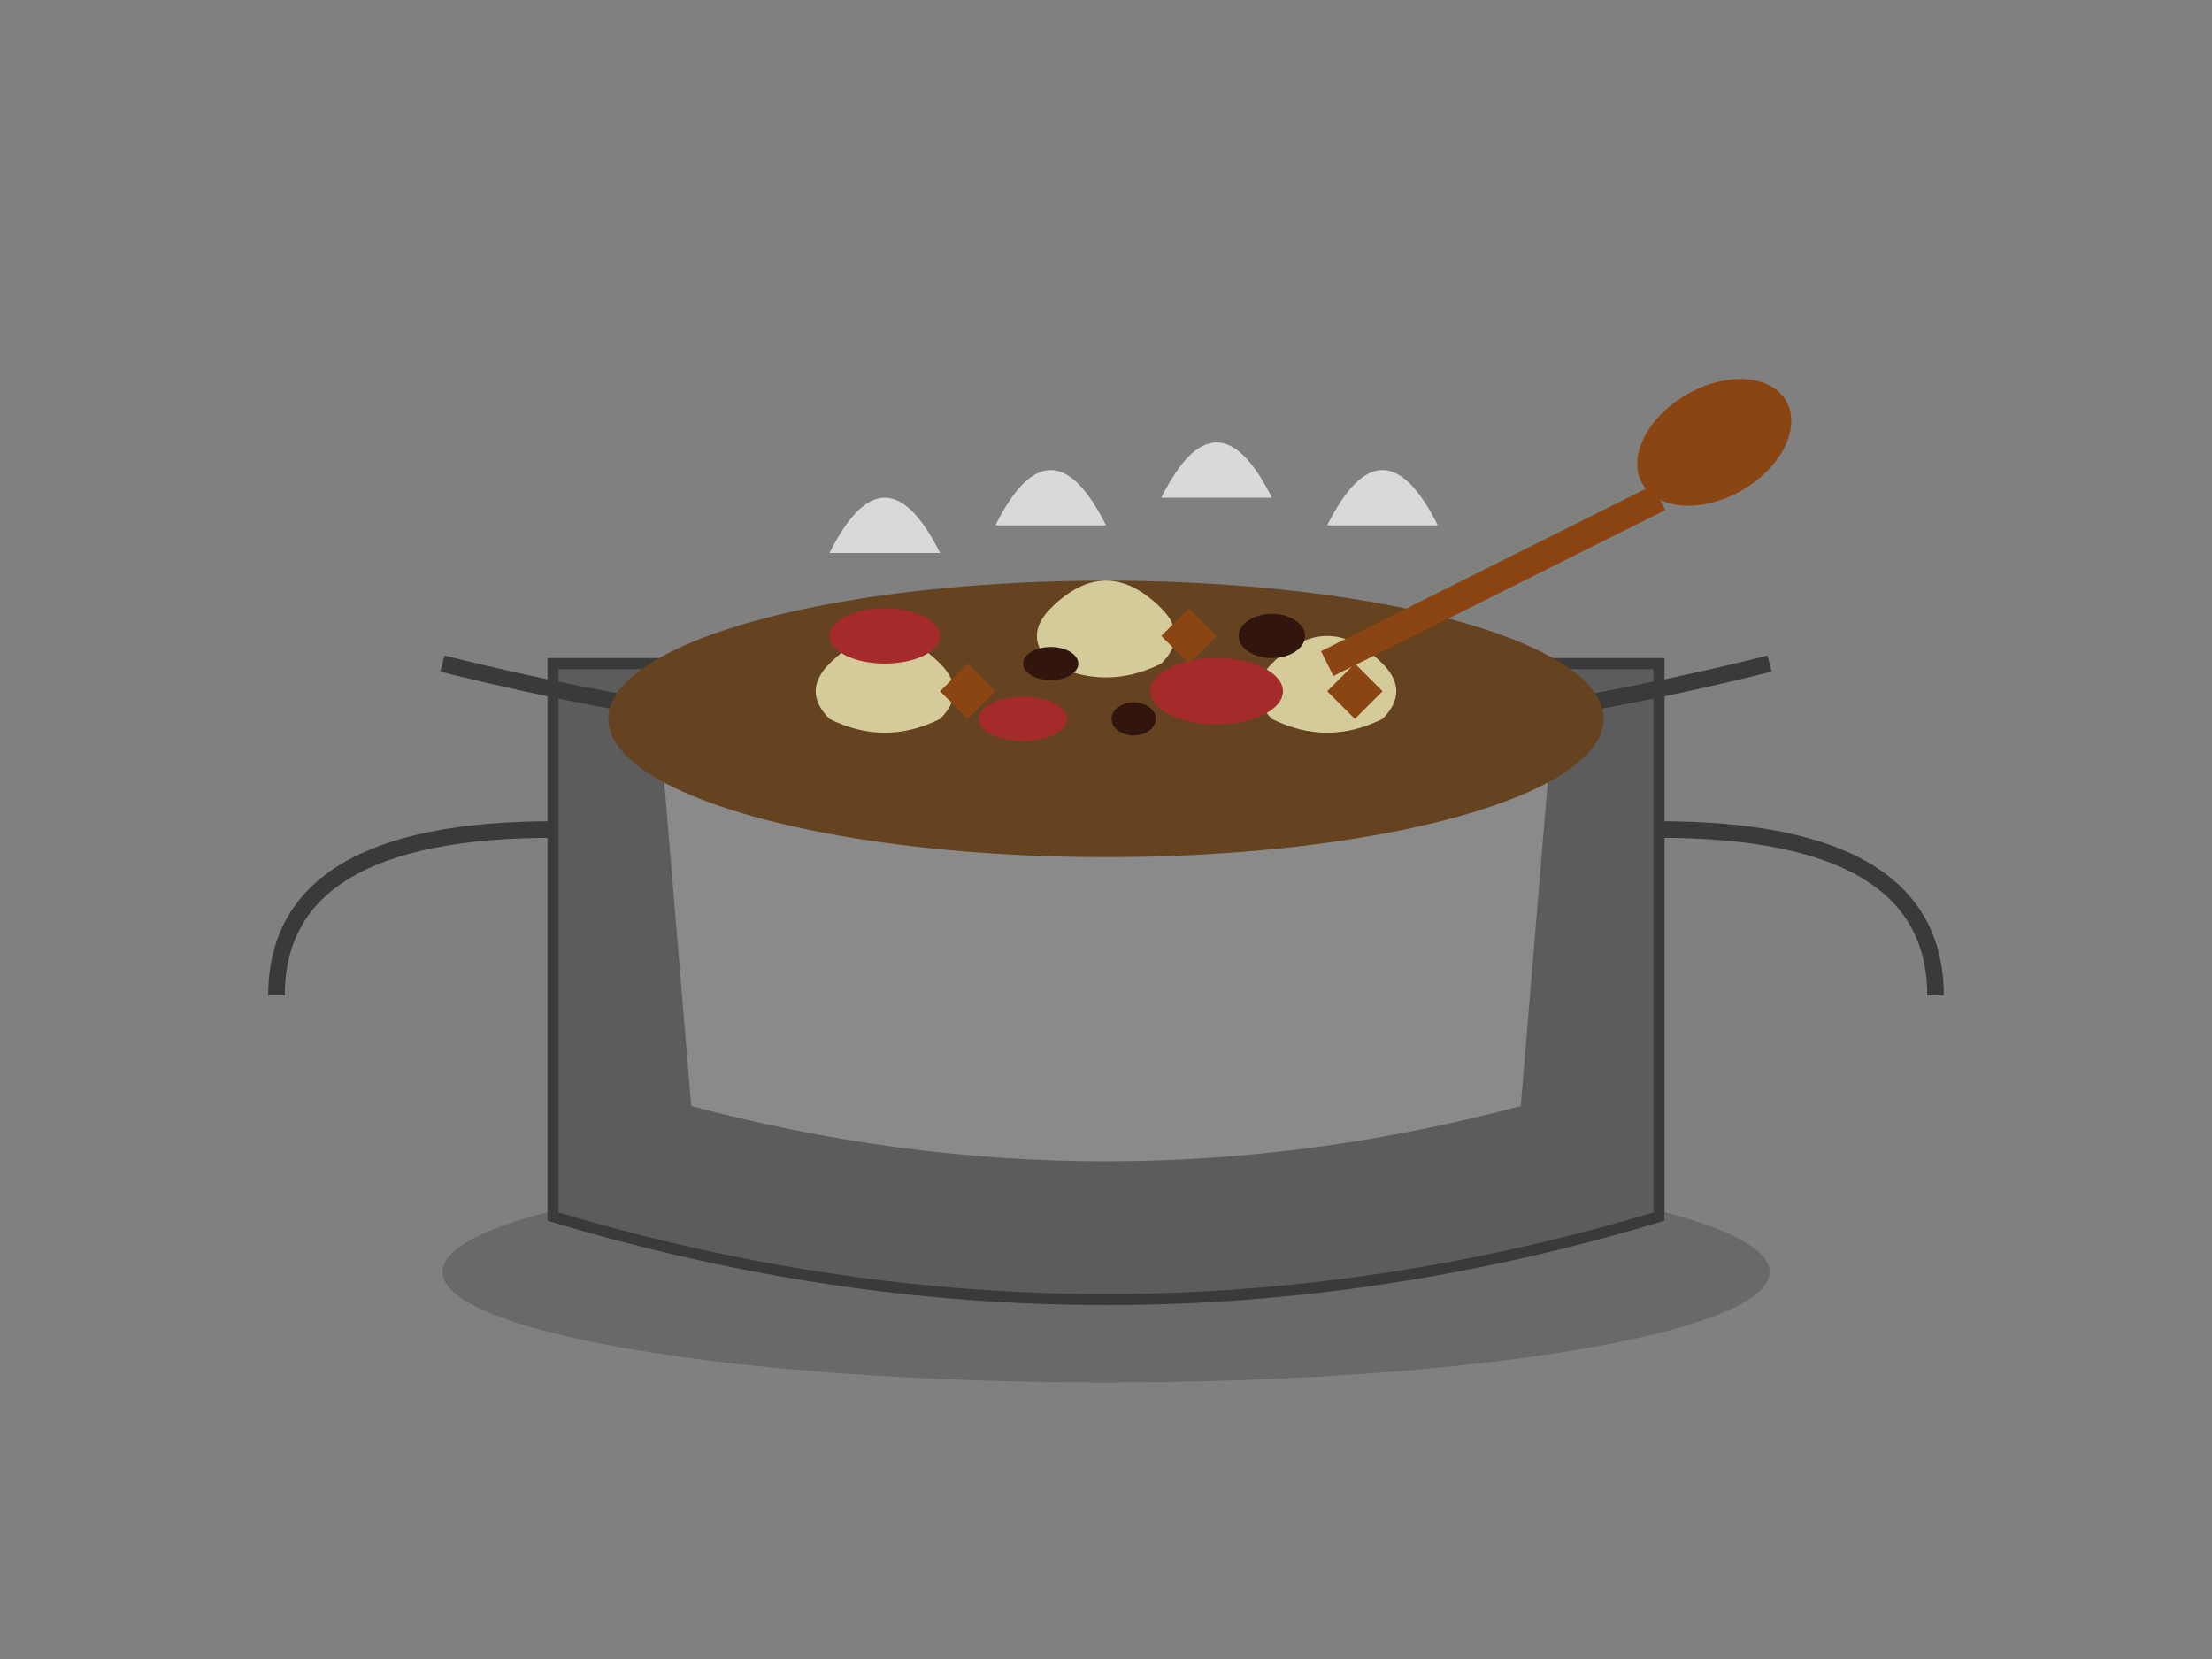 <svg xmlns="http://www.w3.org/2000/svg" width="400" height="300" viewBox="0 0 400 300">
  <rect x="0" y="0" width="400" height="300" fill="#808080" stroke="none"/>
  <style>
    .pot { fill: #5c5c5c; stroke: #3a3a3a; stroke-width: 2; }
    .pot-highlight { fill: #8a8a8a; }
    .pot-handle { fill: none; stroke: #3a3a3a; stroke-width: 3; }
    .bigos { fill: #654321; }
    .cabbage { fill: #d4ca9a; }
    .sausage { fill: #a52a2a; }
    .mushroom { fill: #8b4513; }
    .prune { fill: #32160e; }
    .steam { fill: #ffffff; fill-opacity: 0.7; }
  </style>
  
  <!-- Pot bottom shadow -->
  <ellipse cx="200" cy="230" rx="120" ry="20" fill="#333333" fill-opacity="0.3" />
  
  <!-- Pot body -->
  <path class="pot" d="M100,120 L100,220 Q200,250 300,220 L300,120 Z" />
  
  <!-- Pot rim -->
  <path d="M80,120 Q200,150 320,120" fill="none" stroke="#3a3a3a" stroke-width="3" />
  
  <!-- Pot highlights -->
  <path class="pot-highlight" d="M120,140 Q200,160 280,140 L275,200 Q200,220 125,200 Z" />
  
  <!-- Left handle -->
  <path class="pot-handle" d="M100,150 Q50,150 50,180" />
  
  <!-- Right handle -->
  <path class="pot-handle" d="M300,150 Q350,150 350,180" />
  
  <!-- Bigos contents -->
  <ellipse cx="200" cy="130" rx="90" ry="25" class="bigos" />
  
  <!-- Cabbage pieces -->
  <g>
    <path class="cabbage" d="M150,120 Q160,110 170,120 Q175,125 170,130 Q160,135 150,130 Q145,125 150,120 Z" />
    <path class="cabbage" d="M190,110 Q200,100 210,110 Q215,115 210,120 Q200,125 190,120 Q185,115 190,110 Z" />
    <path class="cabbage" d="M230,120 Q240,110 250,120 Q255,125 250,130 Q240,135 230,130 Q225,125 230,120 Z" />
  </g>
  
  <!-- Sausage pieces -->
  <g>
    <ellipse cx="160" cy="115" rx="10" ry="5" class="sausage" />
    <ellipse cx="220" cy="125" rx="12" ry="6" class="sausage" />
    <ellipse cx="185" cy="130" rx="8" ry="4" class="sausage" />
  </g>
  
  <!-- Mushroom pieces -->
  <g>
    <path class="mushroom" d="M170,125 L175,120 L180,125 L175,130 Z" />
    <path class="mushroom" d="M210,115 L215,110 L220,115 L215,120 Z" />
    <path class="mushroom" d="M240,125 L245,120 L250,125 L245,130 Z" />
  </g>
  
  <!-- Prune pieces -->
  <g>
    <ellipse cx="190" cy="120" rx="5" ry="3" class="prune" />
    <ellipse cx="230" cy="115" rx="6" ry="4" class="prune" />
    <ellipse cx="205" cy="130" rx="4" ry="3" class="prune" />
  </g>
  
  <!-- Steam -->
  <g>
    <path class="steam" d="M150,100 Q160,80 170,100" />
    <path class="steam" d="M180,95 Q190,75 200,95" />
    <path class="steam" d="M210,90 Q220,70 230,90" />
    <path class="steam" d="M240,95 Q250,75 260,95" />
  </g>
  
  <!-- Wooden spoon -->
  <path d="M300,90 L240,120" fill="none" stroke="#8b4513" stroke-width="5" />
  <ellipse cx="310" cy="80" rx="15" ry="10" fill="#8b4513" transform="rotate(-30 310 80)" />
</svg>